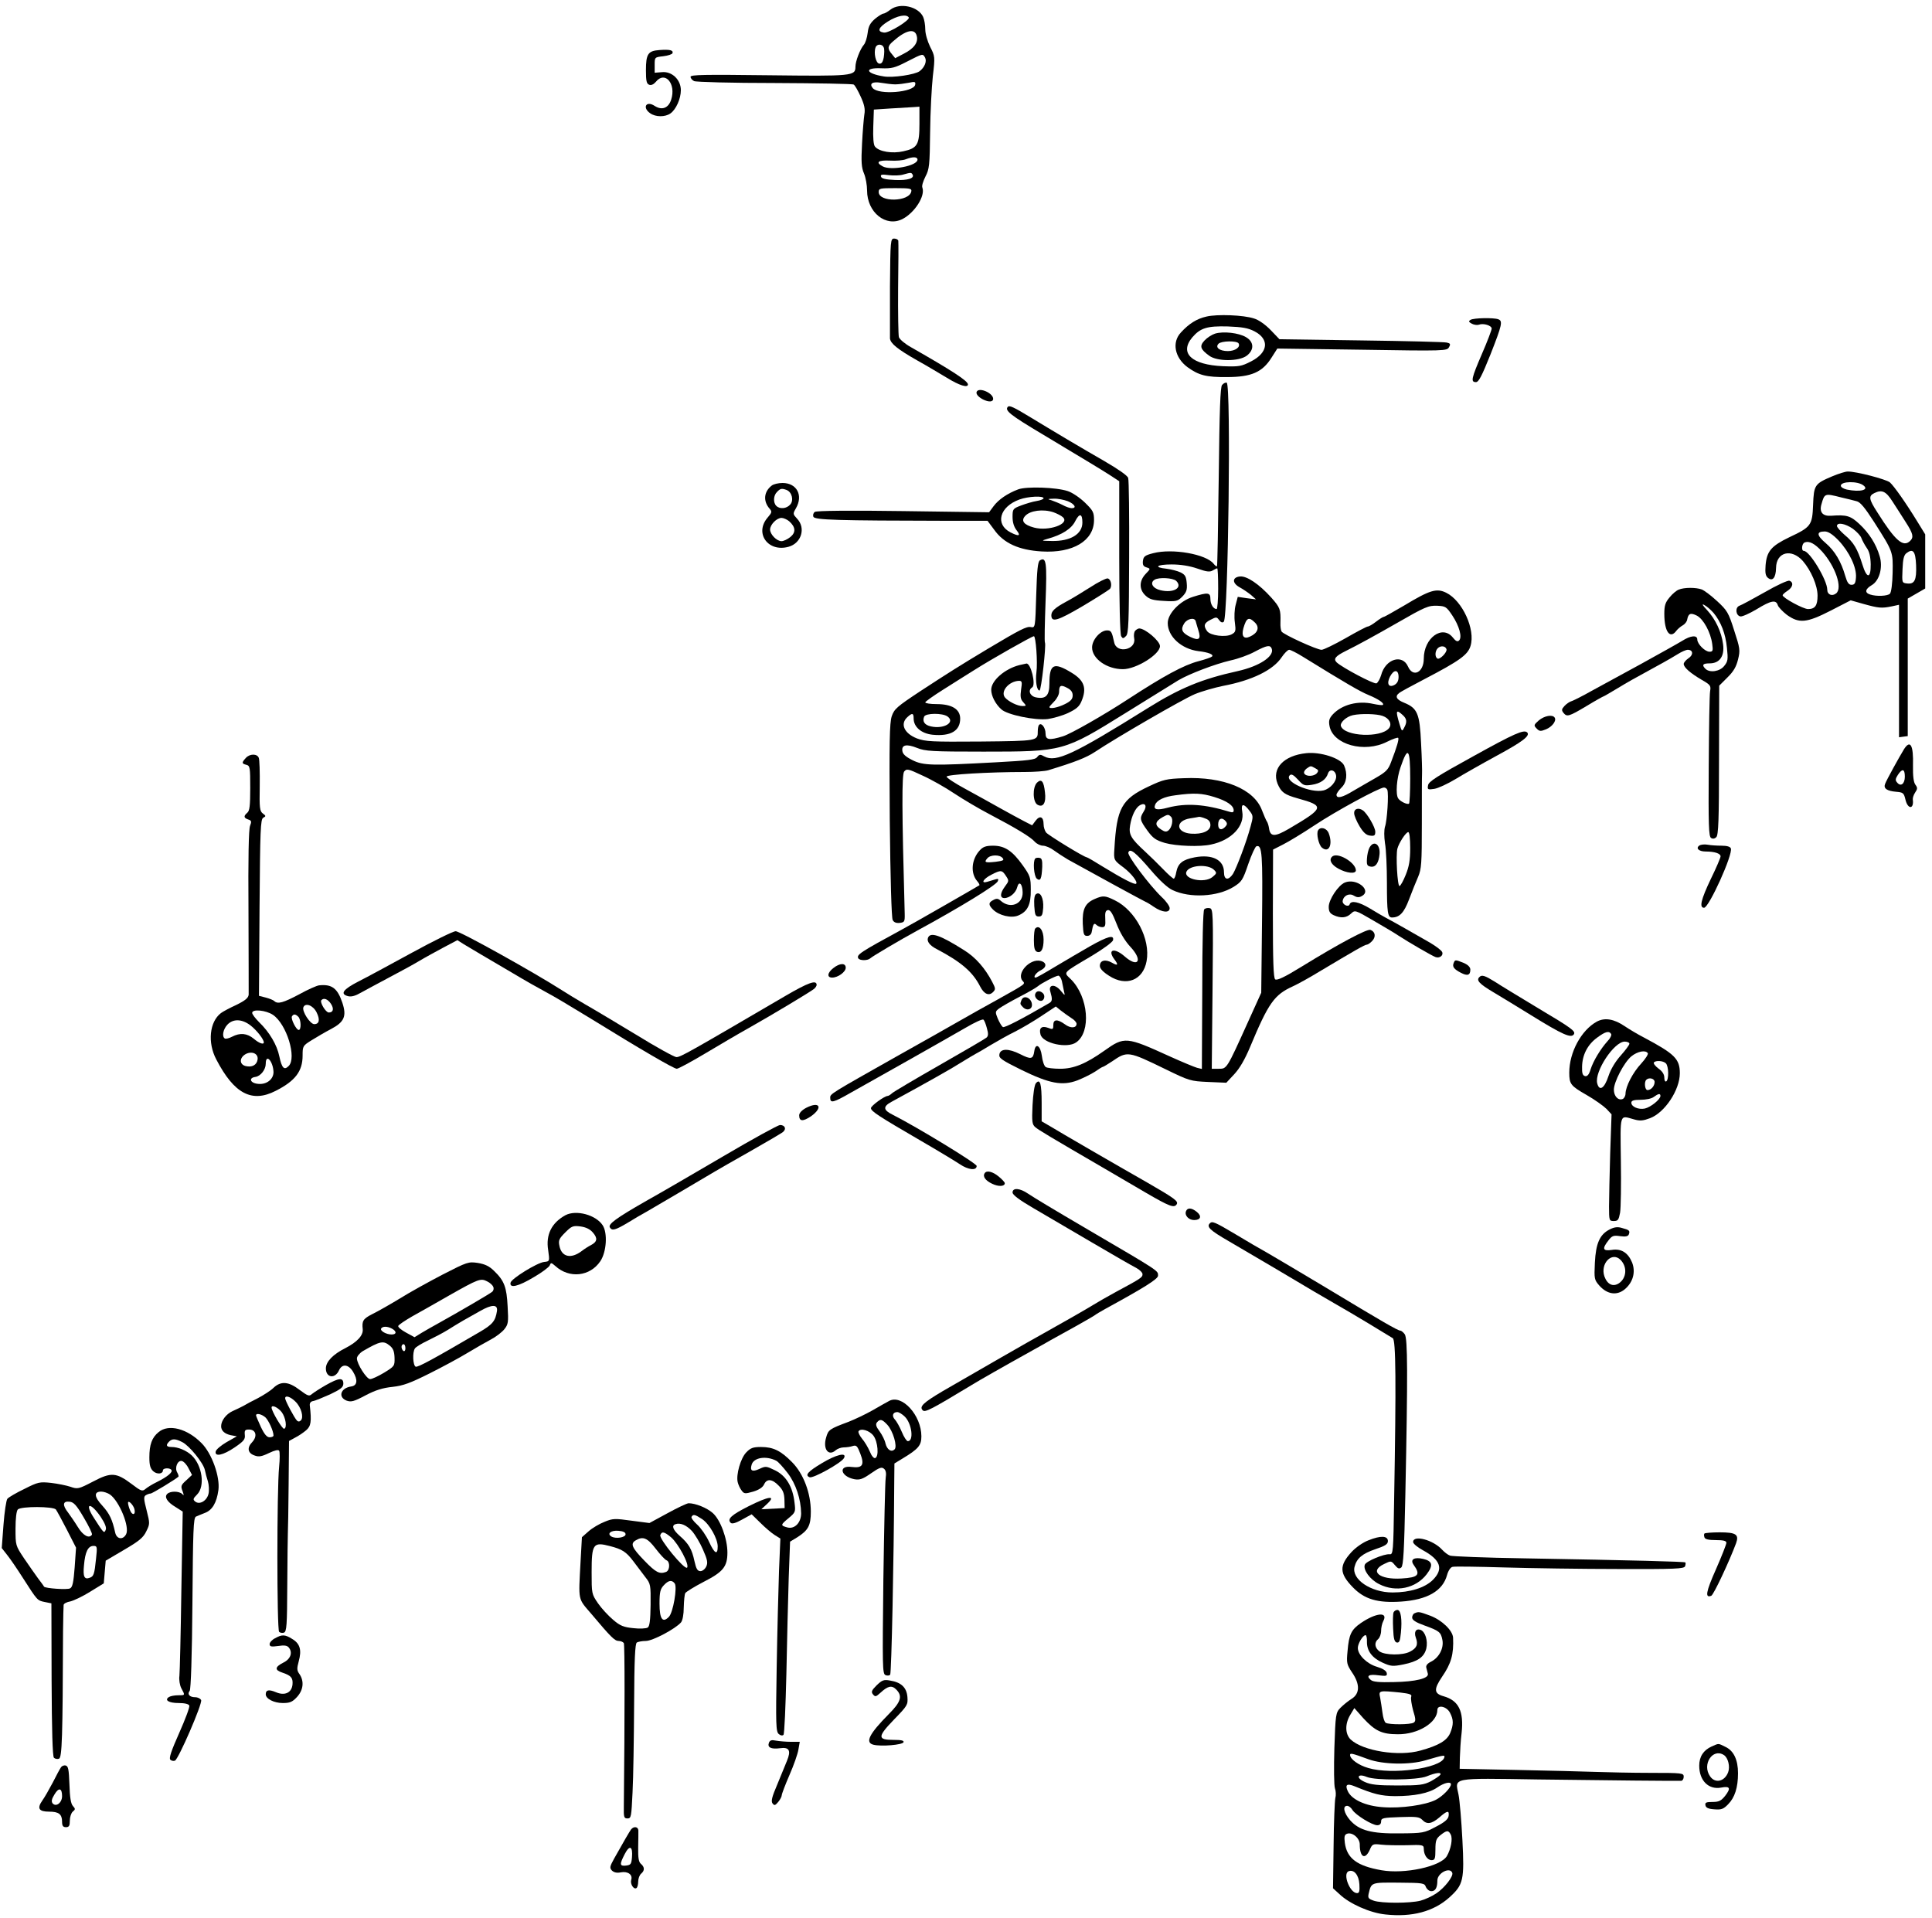 <?xml version="1.0" standalone="no"?>
<!DOCTYPE svg PUBLIC "-//W3C//DTD SVG 20010904//EN"
 "http://www.w3.org/TR/2001/REC-SVG-20010904/DTD/svg10.dtd">
<svg version="1.0" xmlns="http://www.w3.org/2000/svg"
 width="996pt" height="989pt" viewBox="0 0 996 989"
 preserveAspectRatio="xMidYMid meet">
<g transform="translate(0,989) scale(0.1,-0.1)"
fill="#000000" stroke="none">
<path d="M4590 9840 c-14 -11 -30 -20 -35 -20 -6 0 -26 -12 -44 -27 -25 -22
-34 -38 -38 -73 -3 -25 -12 -52 -19 -60 -20 -23 -44 -86 -44 -114 0 -48 -14
-49 -447 -44 -331 4 -403 3 -403 -8 0 -7 8 -17 18 -22 9 -5 196 -10 415 -10
219 -1 403 -4 408 -8 6 -3 22 -31 36 -62 19 -41 24 -65 19 -92 -3 -21 -9 -89
-12 -152 -5 -92 -3 -122 10 -152 9 -21 16 -61 16 -88 0 -113 97 -191 183 -147
63 33 118 119 102 162 -4 8 4 33 16 57 20 38 22 58 24 228 1 103 8 233 14 289
12 101 11 103 -14 152 -14 29 -25 67 -25 90 0 22 -5 51 -11 64 -25 54 -120 75
-169 37z m95 -40 c8 -13 -103 -82 -128 -78 -37 5 -29 26 20 57 48 30 96 40
108 21z m41 -95 c9 -34 -14 -65 -67 -92 l-44 -23 -17 21 c-24 28 -23 41 5 65
66 59 113 70 123 29z m-170 -60 c4 -8 3 -31 0 -51 -5 -26 -12 -34 -24 -32 -17
3 -29 56 -18 84 7 19 35 18 42 -1z m213 -52 c10 -19 -2 -50 -28 -70 -24 -18
-139 -35 -185 -27 -94 15 -103 46 -13 42 54 -2 70 2 132 34 84 43 82 42 94 21z
m-154 -138 c17 0 47 4 68 8 34 7 38 6 35 -10 -7 -39 -188 -54 -219 -17 -19 23
-1 35 44 27 23 -4 56 -8 72 -8z m125 -203 c0 -108 -10 -126 -83 -142 -57 -13
-125 -2 -146 24 -8 9 -11 46 -9 103 l3 88 90 6 c50 3 102 6 118 7 l27 2 0 -88z
m-10 -185 c0 -32 -136 -58 -179 -35 -39 21 -25 33 37 30 31 -2 68 1 82 7 36
14 60 13 60 -2z m-26 -76 c13 -20 -24 -32 -90 -29 -47 2 -69 7 -72 17 -4 11 4
13 40 8 25 -3 58 -2 74 3 39 11 42 11 48 1z m-6 -88 c-10 -54 -168 -57 -168
-3 0 19 6 20 86 20 76 0 85 -2 82 -17z"/>
<path d="M3400 9632 c-59 -4 -70 -20 -70 -104 0 -55 3 -70 17 -75 10 -4 23 2
34 15 47 59 106 -10 79 -92 -14 -44 -48 -56 -85 -32 -44 29 -65 -9 -23 -38 28
-20 77 -20 104 -1 29 20 54 76 54 120 0 54 -46 98 -97 93 l-38 -3 0 40 c0 40
0 40 44 45 25 3 46 10 48 16 5 15 -13 20 -67 16z"/>
<path d="M4588 8413 c0 -137 0 -257 0 -268 3 -26 38 -55 142 -114 47 -26 115
-67 152 -89 63 -39 108 -53 108 -34 0 18 -80 70 -292 191 -31 17 -60 41 -64
53 -3 11 -5 125 -4 252 2 127 2 237 1 244 0 6 -10 12 -21 12 -19 0 -20 -7 -22
-247z"/>
<path d="M6220 8258 c-50 -11 -91 -37 -132 -82 -48 -51 -32 -130 34 -179 58
-42 97 -52 203 -51 126 0 183 25 230 100 l30 47 437 -6 c428 -7 438 -6 448 13
9 16 7 20 -12 24 -13 3 -212 8 -442 11 l-420 6 -45 47 c-27 28 -62 53 -86 60
-54 18 -190 23 -245 10z m247 -76 c79 -41 71 -110 -17 -155 -51 -26 -62 -28
-145 -25 -162 7 -226 67 -159 148 42 49 76 60 184 57 75 -3 104 -8 137 -25z"/>
<path d="M6264 8170 c-16 -5 -41 -21 -54 -35 -27 -29 -23 -45 24 -79 40 -30
153 -30 193 0 40 30 38 72 -4 96 -37 22 -116 31 -159 18z m121 -50 c12 -19
-17 -40 -55 -40 -43 0 -67 19 -48 38 15 15 94 16 103 2z"/>
<path d="M7581 8241 c-11 -7 -10 -11 7 -20 11 -6 28 -8 36 -5 23 9 66 -4 66
-20 0 -7 -22 -66 -50 -130 -55 -128 -59 -146 -31 -146 14 0 30 31 75 143 60
153 64 172 40 181 -24 9 -127 7 -143 -3z"/>
<path d="M6300 7905 c-9 -11 -13 -125 -17 -472 -3 -252 -7 -460 -9 -462 -2 -3
-10 3 -17 12 -38 50 -213 81 -312 55 -43 -11 -50 -17 -53 -40 -2 -20 2 -28 18
-33 22 -7 22 -7 -4 -34 -34 -36 -34 -80 -1 -111 21 -20 39 -25 95 -28 63 -4
71 -2 95 22 21 22 26 34 23 69 -3 35 -8 44 -32 56 -17 8 -49 16 -73 19 -68 7
-50 22 27 22 45 0 91 -7 132 -21 48 -17 65 -19 80 -10 10 6 20 11 23 11 3 0 5
-47 5 -105 0 -58 -4 -105 -8 -105 -17 0 -32 25 -32 52 0 34 -13 35 -90 11 -67
-21 -130 -86 -130 -135 0 -70 71 -134 158 -145 53 -6 81 -18 70 -28 -4 -4 -35
-15 -70 -24 -76 -20 -179 -76 -363 -196 -127 -83 -294 -178 -335 -191 -72 -22
-90 -19 -90 15 0 29 -21 57 -33 44 -4 -3 -7 -18 -7 -32 0 -51 3 -51 -296 -54
-251 -2 -284 0 -327 16 -66 26 -88 75 -49 110 25 23 32 21 32 -7 0 -44 40 -78
98 -84 93 -9 142 20 142 83 0 49 -43 75 -122 75 -32 0 -58 4 -58 9 0 4 42 34
93 66 50 32 124 78 162 102 87 55 295 173 305 173 10 0 20 -136 13 -186 -6
-46 2 -94 16 -94 9 0 35 235 28 247 -3 5 -1 98 3 208 8 205 4 236 -29 216 -11
-7 -15 -48 -19 -178 -5 -168 -5 -170 -27 -166 -22 5 -55 -12 -221 -111 -155
-93 -205 -125 -349 -219 -121 -80 -135 -92 -148 -130 -11 -35 -13 -129 -10
-537 3 -296 9 -502 15 -513 6 -12 18 -17 36 -15 25 3 27 6 26 48 -15 535 -15
716 -3 732 13 16 20 15 94 -20 45 -20 119 -62 165 -93 47 -31 128 -79 180
-106 139 -73 213 -118 234 -142 11 -12 30 -21 43 -21 13 0 39 -11 56 -24 18
-13 50 -34 72 -47 95 -53 399 -219 402 -219 2 0 21 -11 41 -25 44 -30 82 -33
82 -7 0 10 -18 36 -41 57 -65 63 -179 215 -172 230 8 24 36 2 115 -90 45 -53
88 -93 113 -104 89 -42 231 -35 315 17 41 26 47 34 75 117 17 49 36 90 42 92
30 10 33 -39 29 -395 l-4 -360 -67 -148 c-112 -248 -110 -244 -152 -244 l-36
0 4 412 c4 396 3 413 -15 416 -10 2 -22 0 -28 -6 -6 -6 -10 -169 -10 -416 l-2
-407 -25 6 c-14 4 -77 30 -141 59 -224 102 -233 103 -337 29 -96 -68 -158 -93
-228 -93 -33 0 -67 4 -74 9 -8 5 -17 31 -20 58 -7 53 -33 69 -39 23 -6 -41
-17 -43 -72 -15 -61 31 -104 30 -108 -2 -3 -18 13 -29 112 -78 147 -72 212
-84 290 -55 30 12 71 32 91 45 20 14 38 25 41 25 3 0 24 13 47 28 79 54 82 54
277 -41 121 -59 128 -61 218 -65 l94 -4 41 44 c28 30 55 77 81 139 96 230 125
270 221 314 22 10 83 43 135 75 186 111 236 140 247 140 5 0 18 9 28 20 19 21
15 47 -10 56 -16 7 -164 -72 -354 -189 -89 -55 -128 -73 -137 -66 -9 7 -12 93
-12 340 l1 329 51 26 c28 14 101 58 161 98 111 74 336 196 360 196 7 0 15 -6
17 -12 8 -20 -1 -160 -12 -190 -5 -18 -5 -50 0 -85 6 -32 10 -124 10 -205 0
-153 4 -178 26 -178 39 0 62 24 88 93 15 40 36 92 47 117 17 40 19 69 19 275
0 127 0 241 1 255 1 14 -1 85 -5 159 -7 153 -19 180 -87 208 -40 16 -49 33
-26 50 6 6 64 37 127 70 186 97 227 127 241 173 26 85 -42 233 -125 274 -50
25 -85 14 -216 -65 -55 -32 -102 -59 -106 -59 -4 0 -22 -11 -40 -25 -18 -14
-37 -25 -43 -25 -5 0 -57 -27 -114 -60 -58 -33 -114 -60 -124 -60 -24 0 -195
78 -206 94 -4 6 -7 27 -6 46 2 69 -2 78 -47 129 -63 70 -127 113 -162 109 -40
-4 -41 -34 -1 -56 17 -9 43 -27 58 -39 l26 -23 -47 6 -47 7 -11 -42 c-6 -22
-8 -63 -4 -90 6 -44 4 -50 -16 -61 -31 -17 -110 -7 -127 16 -20 28 -16 42 18
59 29 15 32 15 44 -2 9 -12 17 -15 24 -8 23 23 38 1224 15 1232 -6 2 -17 -3
-24 -12z m-236 -1010 c35 -35 -14 -64 -81 -48 -40 9 -57 38 -31 54 22 14 95
10 112 -6z m1423 -178 c36 -54 52 -112 35 -129 -8 -8 -17 -4 -32 15 -54 68
-150 -2 -150 -109 0 -70 -55 -99 -81 -41 -29 67 -117 40 -139 -44 -6 -20 -17
-39 -24 -42 -14 -5 -176 81 -205 108 -18 18 -7 32 47 59 59 29 152 80 262 143
146 84 164 92 210 90 42 -2 47 -5 77 -50z m-1323 -29 c2 -7 8 -29 14 -48 15
-45 3 -55 -41 -34 -44 21 -52 39 -32 70 16 25 53 32 59 12z m306 -8 c25 -25
14 -54 -26 -72 -32 -15 -45 2 -34 43 16 55 28 61 60 29z m86 -134 c15 -39 -63
-91 -176 -116 -185 -41 -296 -87 -460 -189 -386 -241 -476 -283 -536 -251 -21
12 -26 11 -37 -3 -10 -14 -46 -18 -212 -27 -331 -18 -375 -17 -431 11 -34 17
-50 31 -52 47 -5 32 21 38 76 16 42 -17 77 -19 342 -19 412 0 414 1 734 200
127 79 249 154 271 168 56 33 187 83 268 102 38 8 94 28 125 45 64 34 80 36
88 16z m901 -3 c5 -15 -35 -56 -47 -48 -14 9 -12 39 2 53 15 15 40 12 45 -5z
m-740 -39 c222 -137 294 -179 338 -197 51 -21 83 -43 74 -51 -2 -3 -25 0 -49
5 -79 18 -161 -3 -209 -54 -19 -21 -22 -33 -17 -60 18 -96 180 -141 297 -81
28 14 54 23 57 20 5 -6 -5 -43 -37 -126 -14 -38 -26 -50 -78 -80 -34 -19 -86
-50 -116 -67 -57 -35 -87 -42 -87 -20 0 6 12 23 25 36 28 26 33 72 14 115 -17
37 -122 71 -195 63 -116 -12 -179 -79 -148 -157 19 -45 36 -57 104 -76 141
-39 138 -49 -44 -156 -75 -44 -98 -43 -104 3 -2 13 -7 29 -11 34 -4 6 -15 31
-25 57 -40 110 -198 175 -403 166 -89 -3 -106 -7 -180 -42 -141 -66 -166 -112
-178 -322 -4 -58 -3 -59 48 -97 39 -30 74 -74 64 -83 -7 -7 -72 27 -170 87
-43 27 -81 49 -84 49 -13 0 -199 114 -210 128 -7 9 -13 28 -13 43 0 38 -19 47
-41 18 l-18 -24 -43 22 c-24 12 -79 43 -123 67 -44 25 -124 69 -177 98 -54 29
-98 58 -98 64 0 11 217 24 404 24 49 0 103 4 120 9 138 42 196 65 240 94 111
74 453 272 515 298 36 15 103 34 147 43 148 28 257 81 301 147 14 21 32 39 39
39 7 0 39 -16 71 -36z m493 -104 c0 -20 -7 -33 -21 -41 -30 -16 -42 6 -23 43
20 38 44 37 44 -2z m22 -197 c21 -19 23 -36 6 -66 -10 -20 -12 -18 -24 23 -20
67 -17 75 18 43z m-2347 -7 c41 -30 -19 -66 -86 -51 -32 7 -45 25 -35 50 7 19
95 20 121 1z m2243 3 c35 -12 50 -43 32 -64 -42 -50 -227 -42 -247 11 -7 18
28 50 62 57 42 9 123 7 153 -4z m142 -323 c0 -67 -3 -126 -6 -129 -8 -7 -46
11 -56 27 -14 21 -8 103 12 160 38 112 50 99 50 -58z m-489 53 c16 -8 18 -13
8 -25 -14 -17 -55 -19 -65 -2 -4 6 1 17 11 25 23 16 21 16 46 2z m107 -38 c4
-28 -29 -67 -65 -76 -67 -16 -206 46 -174 78 8 8 19 3 42 -22 28 -31 33 -33
72 -27 45 7 73 27 83 58 8 26 38 19 42 -11z m-628 -110 c65 -20 100 -44 100
-69 0 -10 -6 -12 -22 -7 -126 39 -223 46 -318 21 -56 -15 -75 -10 -65 15 9 24
47 42 105 49 95 13 136 11 200 -9z m-364 -75 c-22 -35 -20 -44 19 -98 29 -40
44 -50 91 -64 57 -16 180 -21 237 -8 106 22 175 96 161 170 -8 43 8 44 39 2
18 -23 18 -29 4 -79 -20 -77 -73 -216 -91 -245 -24 -35 -46 -31 -46 9 0 64
-60 94 -151 77 -63 -12 -86 -31 -95 -76 -3 -19 -9 -34 -13 -34 -4 0 -28 21
-54 48 -25 26 -67 67 -94 92 -73 67 -85 88 -77 135 8 49 28 91 51 104 27 15
38 -4 19 -33z m141 -27 c13 -13 5 -55 -13 -70 -11 -9 -20 -8 -39 5 -34 22 -31
41 10 64 25 14 29 14 42 1z m177 -9 c18 -6 26 -17 26 -34 0 -30 -41 -48 -100
-44 -79 6 -82 67 -4 79 21 3 42 7 46 8 4 0 18 -3 32 -9z m105 -14 c9 -11 8
-18 -4 -30 -19 -19 -35 -13 -35 13 0 32 20 40 39 17z m951 -138 c0 -63 -6 -96
-23 -138 -12 -30 -26 -56 -32 -58 -11 -2 -20 159 -11 193 8 30 44 85 56 85 6
0 10 -33 10 -82z m-1011 -113 c15 -15 14 -18 -9 -37 -41 -33 -148 -11 -134 27
14 35 112 42 143 10z"/>
<path d="M5346 5855 c-24 -24 -22 -101 3 -114 29 -16 45 10 38 65 -6 56 -18
71 -41 49z"/>
<path d="M5036 7872 c-7 -11 5 -27 31 -41 30 -15 53 -14 53 3 0 29 -70 60 -84
38z"/>
<path d="M5196 7793 c-18 -19 11 -42 177 -141 256 -154 285 -171 345 -209 l52
-34 0 -392 c0 -230 4 -398 10 -407 8 -13 11 -13 25 1 13 13 15 67 16 405 1
214 -1 399 -5 410 -3 12 -54 47 -123 87 -120 69 -233 136 -378 224 -90 55
-111 64 -119 56z"/>
<path d="M9445 7434 c-90 -38 -94 -45 -98 -146 -4 -106 -10 -115 -123 -168
-93 -45 -116 -72 -122 -145 -3 -39 0 -54 12 -64 24 -20 41 0 42 51 1 82 79
102 138 36 43 -50 76 -127 76 -179 0 -51 -13 -69 -49 -69 -25 0 -131 58 -131
71 0 4 11 14 25 23 28 18 33 44 10 52 -8 3 -65 -23 -127 -59 -62 -35 -121 -67
-131 -70 -23 -9 -19 -50 5 -55 9 -2 47 15 84 37 75 46 100 50 109 21 3 -10 25
-33 47 -50 63 -45 101 -42 226 22 l103 53 67 -19 c76 -21 92 -23 145 -12 l37
8 0 -342 0 -341 22 3 23 3 0 354 0 355 45 26 45 26 0 140 0 139 -40 65 c-60
98 -120 183 -142 203 -19 16 -175 57 -218 56 -11 0 -47 -11 -80 -25z m162 -47
c30 -23 -17 -35 -86 -21 -17 4 -31 12 -31 20 0 23 88 25 117 1z m149 -82 c18
-27 48 -75 68 -106 38 -59 43 -78 24 -97 -36 -36 -77 -1 -170 147 -44 68 -46
84 -15 99 39 19 60 9 93 -43z m-266 21 c30 -7 67 -16 81 -20 19 -4 42 -32 91
-108 98 -154 97 -152 95 -261 -1 -56 -7 -101 -14 -108 -12 -12 -69 -15 -102
-4 -29 9 -26 28 8 48 40 23 59 92 41 150 -18 62 -55 120 -105 166 -45 42 -66
48 -145 42 -43 -3 -62 18 -50 59 16 57 17 57 100 36z m62 -162 c20 -15 40 -36
44 -48 4 -11 16 -34 27 -50 14 -19 20 -45 21 -85 1 -75 -20 -76 -43 -1 -25 80
-45 114 -91 152 -22 19 -40 40 -40 46 0 21 43 13 82 -14z m-74 -60 c56 -59 94
-140 90 -191 -2 -30 -7 -38 -23 -38 -14 0 -22 11 -32 45 -21 74 -54 130 -101
170 -47 40 -49 60 -5 60 18 0 40 -14 71 -46z m-85 -57 c69 -77 107 -188 73
-216 -21 -17 -46 -7 -46 19 0 49 -91 200 -121 200 -14 0 -10 38 4 43 24 10 52
-5 90 -46z m485 -71 c3 -77 -8 -99 -47 -94 -26 3 -26 4 -23 73 2 52 7 73 20
83 34 26 47 11 50 -62z"/>
<path d="M3979 7387 c-41 -31 -46 -80 -12 -119 14 -16 13 -20 -11 -48 -67 -80
4 -178 109 -149 66 18 90 96 45 144 -23 25 -23 26 -7 54 39 67 5 131 -69 131
-21 0 -46 -6 -55 -13z m76 -23 c28 -11 38 -54 19 -75 -19 -22 -54 -25 -72 -7
-17 17 -15 54 4 72 17 18 24 19 49 10z m13 -161 c34 -30 36 -58 6 -82 -15 -12
-35 -21 -45 -21 -25 0 -59 35 -59 60 0 25 34 60 59 60 10 0 28 -8 39 -17z"/>
<path d="M5249 7367 c-56 -21 -102 -53 -127 -87 l-23 -31 -442 6 c-271 4 -447
2 -456 -4 -8 -5 -11 -16 -8 -25 7 -17 121 -20 690 -21 l208 0 35 -47 c49 -69
127 -104 244 -111 161 -10 270 55 270 162 0 40 -5 49 -47 90 -27 26 -66 52
-88 59 -60 20 -213 25 -256 9z m131 -46 c0 -4 -16 -11 -36 -14 -20 -3 -56 -14
-80 -23 -42 -16 -44 -18 -44 -59 0 -28 7 -51 21 -69 23 -29 12 -33 -31 -11
-82 42 -57 133 46 170 44 16 124 20 124 6z m125 -15 c36 -15 47 -36 20 -36 -9
0 -30 7 -48 17 -17 9 -43 19 -57 24 -22 6 -20 7 13 8 21 1 53 -6 72 -13z m-74
-57 c19 -7 41 -18 49 -26 36 -34 -74 -73 -149 -53 -53 14 -69 35 -46 60 25 28
92 37 146 19z m149 -53 c0 -60 -62 -97 -158 -95 -55 1 -56 1 -22 11 74 20 124
52 143 91 22 43 37 40 37 -7z"/>
<path d="M5620 6862 c-41 -26 -95 -59 -120 -72 -61 -33 -80 -50 -80 -72 0 -39
32 -29 163 48 72 43 135 83 140 89 11 16 4 50 -13 53 -8 1 -49 -19 -90 -46z"/>
<path d="M8654 6850 c-11 -4 -33 -22 -47 -40 -22 -26 -27 -42 -27 -85 0 -91
29 -132 62 -87 7 9 22 22 33 28 11 6 22 20 23 30 6 32 18 36 50 20 34 -18 71
-86 79 -146 5 -35 3 -40 -14 -40 -23 0 -63 40 -63 63 0 24 -34 21 -78 -7 -21
-13 -116 -66 -212 -119 -96 -52 -211 -115 -255 -139 -44 -25 -90 -48 -101 -52
-12 -3 -29 -15 -39 -26 -15 -16 -15 -22 -5 -35 18 -22 27 -20 119 35 46 28 86
50 88 50 2 0 36 20 76 44 39 24 101 59 137 78 79 43 124 68 170 96 19 12 42
22 51 22 28 0 30 -27 3 -44 -13 -9 -24 -22 -24 -29 0 -18 35 -48 93 -82 45
-26 48 -30 43 -59 -3 -17 -6 -192 -7 -389 -2 -301 0 -360 12 -367 9 -6 19 -4
27 4 11 11 14 89 14 397 l1 384 42 42 c32 31 46 56 55 93 12 48 10 58 -20 150
-29 92 -36 103 -88 151 -30 28 -66 55 -79 60 -30 11 -91 11 -119 -1z m180
-120 c38 -46 62 -107 69 -181 6 -58 5 -69 -14 -92 -22 -29 -75 -37 -97 -15
-20 20 -14 28 22 28 51 0 77 37 69 98 -8 64 -39 129 -82 176 -25 26 -29 35
-15 27 12 -6 33 -24 48 -41z"/>
<path d="M5853 6639 c-7 -7 -9 -24 -6 -40 12 -59 -90 -81 -103 -21 -12 56 -16
62 -37 62 -34 0 -77 -48 -77 -88 0 -58 76 -112 159 -112 68 0 191 76 191 119
0 26 -76 91 -107 91 -5 0 -14 -5 -20 -11z"/>
<path d="M5255 6461 c-75 -19 -145 -80 -145 -127 0 -31 21 -73 52 -101 30 -28
173 -58 240 -50 27 4 74 17 104 31 42 20 58 33 69 60 29 68 15 108 -51 148
-92 56 -114 45 -114 -56 0 -63 -19 -82 -71 -71 -30 7 -41 37 -18 51 21 13 -7
127 -30 123 -3 -1 -19 -4 -36 -8z m9 -126 c-5 -36 -3 -50 11 -65 17 -19 17
-20 -4 -20 -26 0 -72 23 -90 44 -25 31 20 84 72 86 16 0 17 -6 11 -45z m266
-30 c0 -19 -10 -30 -40 -45 -36 -18 -80 -27 -80 -15 0 2 11 15 25 29 14 14 25
36 25 49 0 34 9 38 41 21 20 -10 29 -22 29 -39z"/>
<path d="M7933 6176 c-26 -23 -27 -26 -11 -42 14 -15 21 -15 48 -4 32 13 55
44 45 60 -11 18 -53 10 -82 -14z"/>
<path d="M7595 5991 c-189 -104 -231 -131 -233 -150 -4 -22 -1 -23 32 -18 20
3 69 26 109 50 39 24 136 79 215 122 131 71 172 102 155 119 -17 16 -65 -5
-278 -123z"/>
<path d="M9816 6028 c-24 -39 -92 -162 -98 -180 -9 -23 10 -36 57 -40 36 -3
40 -6 48 -40 12 -52 45 -51 38 0 -1 8 4 24 12 36 13 19 13 25 1 41 -9 13 -13
44 -12 99 3 105 -14 134 -46 84z m4 -142 c0 -37 -21 -54 -40 -30 -10 11 -9 19
4 39 23 35 36 31 36 -9z"/>
<path d="M1267 5982 c-22 -24 -21 -29 3 -35 19 -5 20 -14 20 -120 0 -90 -3
-117 -15 -127 -20 -17 -19 -27 5 -35 16 -5 18 -10 9 -33 -7 -18 -10 -167 -8
-437 1 -225 1 -420 1 -433 -2 -17 -17 -30 -64 -53 -35 -16 -70 -35 -79 -42
-59 -45 -70 -152 -24 -239 92 -177 183 -225 306 -162 101 51 139 101 139 182
0 49 1 51 48 80 26 16 70 42 99 57 68 36 81 66 58 135 -25 75 -54 97 -120 90
-11 -1 -57 -21 -102 -46 -83 -44 -111 -52 -129 -35 -5 5 -25 13 -44 18 l-35 9
3 455 c3 402 5 455 19 463 15 8 14 10 -2 22 -16 12 -18 28 -16 142 1 70 -1
136 -5 145 -8 22 -47 22 -67 -1z m439 -1267 c17 -26 12 -45 -11 -45 -16 0 -48
54 -38 64 13 13 33 5 49 -19z m-74 -44 c19 -38 14 -61 -12 -61 -21 0 -64 66
-56 87 10 25 50 10 68 -26z m-225 -13 c71 -48 124 -222 81 -264 -23 -23 -35
-11 -48 50 -12 59 -51 125 -105 177 -19 19 -35 40 -35 47 0 21 71 14 107 -10z
m131 -10 c14 -14 16 -68 2 -68 -13 0 -42 58 -35 70 8 13 18 13 33 -2z m-246
-45 c32 -25 68 -71 68 -87 0 -13 -24 -5 -52 19 -34 28 -70 32 -112 10 -15 -8
-32 -12 -37 -9 -16 10 -9 47 13 71 30 32 76 30 120 -4z m36 -175 c-4 -29 -29
-42 -62 -34 -34 9 -32 45 3 63 32 15 63 0 59 -29z m82 -65 c0 -37 -35 -65 -78
-61 -42 3 -53 31 -15 36 27 4 53 38 53 68 0 55 38 13 40 -43z"/>
<path d="M6981 5698 c0 -13 13 -43 28 -68 20 -33 35 -46 54 -48 23 -3 27 1 27
20 0 23 -42 95 -64 110 -23 16 -46 8 -45 -14z"/>
<path d="M6795 5609 c-10 -16 3 -75 20 -89 36 -30 57 16 35 74 -10 27 -43 36
-55 15z"/>
<path d="M7060 5520 c-6 -11 -12 -37 -13 -57 -2 -32 1 -38 20 -41 25 -4 41 20
45 65 4 51 -30 73 -52 33z"/>
<path d="M8761 5531 c-21 -14 -3 -31 32 -31 46 0 77 -10 77 -25 0 -7 -22 -59
-50 -116 -51 -107 -61 -149 -35 -149 25 0 150 276 138 306 -3 9 -20 14 -48 14
-23 0 -55 2 -71 5 -16 3 -35 1 -43 -4z"/>
<path d="M5051 5506 c-43 -46 -49 -118 -13 -159 8 -9 13 -19 11 -21 -7 -5
-339 -196 -399 -228 -215 -117 -236 -130 -225 -149 8 -12 48 -12 61 0 10 10
154 95 244 144 217 118 407 234 414 254 5 12 2 14 -14 9 -11 -3 -29 -9 -40
-12 -36 -11 -21 15 20 36 50 26 56 25 76 -6 16 -24 16 -26 -5 -54 -26 -35 -27
-60 -3 -60 27 0 59 27 66 56 9 35 27 18 28 -26 2 -62 -65 -88 -114 -43 -13 11
-21 12 -37 3 -26 -13 -26 -25 -2 -49 31 -31 94 -46 130 -31 48 20 66 55 65
133 0 62 -3 72 -41 125 -53 75 -93 102 -153 102 -36 0 -52 -5 -69 -24z m118
-40 c9 -11 2 -14 -36 -19 -55 -6 -61 -3 -43 18 16 19 64 20 79 1z"/>
<path d="M6867 5473 c-17 -16 -4 -41 32 -61 43 -24 91 -29 91 -9 -1 41 -97 97
-123 70z"/>
<path d="M5337 5464 c-13 -14 -7 -91 8 -104 19 -15 25 -1 28 61 1 32 -2 44
-13 46 -9 2 -19 1 -23 -3z"/>
<path d="M6933 5340 c-34 -14 -83 -88 -83 -125 0 -24 6 -34 25 -43 37 -17 66
-15 90 8 20 19 21 19 115 -36 52 -30 111 -65 130 -78 52 -34 173 -104 190
-110 21 -8 42 8 35 25 -3 9 -31 30 -63 49 -80 46 -192 110 -225 127 -15 8 -53
30 -84 49 -58 35 -98 43 -105 22 -6 -18 -40 -1 -36 18 5 28 35 41 58 26 15 -9
26 -10 40 -2 55 29 -27 95 -87 70z"/>
<path d="M5342 5281 c-9 -5 -12 -25 -10 -62 3 -46 6 -54 23 -54 17 0 20 8 23
45 3 50 -15 85 -36 71z"/>
<path d="M5643 5255 c-49 -21 -64 -53 -61 -127 3 -55 5 -63 23 -63 12 0 21 8
23 20 7 41 12 49 24 37 7 -7 20 -12 30 -12 15 0 18 7 16 42 -2 33 1 43 13 46
13 2 24 -16 45 -70 18 -47 44 -90 72 -120 66 -71 39 -110 -31 -48 -53 46 -90
35 -52 -16 22 -29 18 -35 -13 -17 -34 19 -62 12 -62 -17 0 -13 16 -31 48 -51
88 -57 175 -23 193 76 21 113 -57 262 -165 314 -49 24 -60 25 -103 6z"/>
<path d="M5337 5103 c-4 -3 -7 -30 -7 -60 0 -40 4 -55 16 -60 22 -8 34 14 34
63 0 48 -23 78 -43 57z"/>
<path d="M2125 4979 c-110 -60 -235 -128 -277 -149 -80 -41 -97 -65 -53 -76
17 -4 38 2 67 19 24 13 88 48 143 77 55 29 125 67 155 85 30 18 87 49 126 70
l72 38 33 -21 c19 -11 59 -35 89 -53 30 -18 104 -61 165 -97 60 -36 136 -79
170 -97 33 -17 132 -76 220 -130 274 -169 439 -265 454 -265 8 0 73 35 145 78
72 43 174 103 226 132 119 67 319 187 337 202 7 6 13 15 13 20 0 28 -42 13
-162 -57 -496 -290 -539 -315 -561 -315 -10 0 -105 52 -210 117 -106 64 -223
134 -262 156 -38 22 -92 55 -120 73 -139 89 -524 304 -546 303 -13 0 -114 -50
-224 -110z"/>
<path d="M4784 5055 c-7 -18 9 -40 45 -58 127 -67 186 -118 224 -193 20 -39
45 -50 66 -29 14 14 14 19 -4 53 -37 71 -86 127 -146 164 -122 77 -173 95
-185 63z"/>
<path d="M5620 5012 c-47 -27 -127 -74 -179 -105 -51 -31 -97 -57 -102 -57
-16 0 3 27 27 38 31 15 31 40 -1 48 -55 14 -126 -63 -94 -102 15 -18 24 -12
-126 -96 -60 -33 -153 -85 -205 -115 -52 -30 -192 -109 -310 -175 -354 -200
-350 -197 -350 -218 0 -29 16 -25 105 26 44 25 177 100 295 166 118 67 253
143 299 170 46 27 87 46 91 41 5 -4 13 -25 18 -45 8 -28 7 -40 -3 -48 -7 -6
-115 -69 -241 -141 -126 -72 -236 -137 -245 -145 -8 -8 -19 -14 -22 -14 -17 0
-87 -51 -87 -63 0 -16 40 -42 255 -167 88 -51 179 -106 203 -122 44 -30 87
-34 87 -9 0 13 -305 199 -433 264 -49 24 -51 42 -7 66 187 102 306 169 358
202 34 21 69 42 77 46 8 4 43 24 77 45 34 20 90 52 125 69 34 17 95 53 137 81
l74 49 26 -21 c14 -11 38 -28 53 -38 16 -9 28 -23 28 -30 0 -23 -31 -25 -60
-3 -39 28 -60 27 -60 -4 0 -22 -2 -24 -27 -14 -33 12 -48 -1 -39 -34 11 -46
138 -74 184 -41 78 54 63 234 -26 324 -40 40 -50 29 108 123 58 35 106 70 108
80 6 29 -27 20 -118 -31z m-146 -179 c3 -16 8 -39 11 -53 6 -25 6 -25 -18 4
-30 35 -64 30 -52 -7 11 -38 10 -49 -5 -58 -144 -84 -232 -129 -240 -124 -6 4
-17 23 -26 43 -14 35 -14 37 7 53 12 9 59 36 103 59 45 23 88 48 96 55 20 17
92 54 106 55 6 0 14 -12 18 -27z"/>
<path d="M5337 4766 c-6 -15 11 -36 29 -36 17 0 24 26 11 39 -15 15 -34 14
-40 -3z"/>
<path d="M5266 4734 c-8 -21 -8 -20 9 -38 19 -18 45 -11 45 13 0 35 -42 55
-54 25z"/>
<path d="M7494 4925 c-8 -19 2 -32 37 -50 34 -18 49 -13 49 16 0 13 -12 25
-35 35 -43 17 -44 17 -51 -1z"/>
<path d="M4296 4899 c-31 -24 -34 -49 -6 -49 30 0 70 29 70 51 0 25 -30 25
-64 -2z"/>
<path d="M7627 4853 c-18 -17 -1 -35 71 -78 42 -25 129 -78 192 -117 168 -104
210 -122 224 -100 9 16 -11 31 -184 134 -96 58 -197 119 -224 137 -50 31 -67
37 -79 24z"/>
<path d="M8232 4623 c-80 -44 -142 -158 -142 -263 0 -59 7 -68 89 -115 42 -24
88 -57 103 -72 l26 -28 -7 -200 c-3 -110 -6 -234 -6 -275 0 -73 1 -75 25 -75
21 0 25 6 32 43 4 24 6 144 4 268 -3 250 -8 234 68 213 31 -9 47 -7 82 6 77
29 154 146 154 232 0 74 -27 100 -185 184 -33 17 -78 44 -100 59 -55 37 -102
45 -143 23z m74 -64 c3 -6 -5 -23 -19 -37 -35 -39 -73 -101 -87 -145 -8 -27
-17 -37 -28 -35 -13 3 -17 14 -16 48 1 61 28 114 77 150 43 32 62 37 73 19z
m94 -50 c0 -6 -20 -33 -44 -60 -28 -31 -52 -71 -64 -107 -21 -64 -47 -80 -58
-37 -15 60 87 215 142 215 13 0 24 -5 24 -11z m95 -49 c3 -5 -12 -29 -34 -53
-44 -47 -80 -118 -81 -155 0 -12 -7 -25 -15 -28 -23 -9 -45 15 -45 48 0 40 52
140 90 172 32 26 74 34 85 16z m93 -52 c15 -15 16 -84 2 -93 -6 -3 -10 5 -10
19 0 17 -10 33 -30 47 -16 12 -27 26 -24 31 8 12 48 10 62 -4z m-58 -96 c0
-21 -18 -42 -37 -42 -13 0 -18 41 -6 53 14 14 43 7 43 -11z m30 -72 c0 -18
-50 -58 -80 -65 -33 -7 -70 9 -70 30 0 11 13 15 48 15 27 0 57 6 68 15 23 17
34 19 34 5z"/>
<path d="M5340 4305 c-7 -9 -14 -54 -17 -113 -4 -86 -2 -99 14 -113 16 -14 76
-50 358 -214 50 -29 145 -85 212 -124 122 -71 146 -80 159 -60 10 16 -9 30
-151 112 -167 95 -448 258 -502 291 l-43 25 0 93 c0 102 -8 129 -30 103z"/>
<path d="M4157 4179 c-23 -12 -37 -27 -37 -39 0 -32 19 -33 61 -5 63 45 45 79
-24 44z"/>
<path d="M3729 3929 c-150 -88 -332 -194 -404 -234 -148 -85 -191 -116 -181
-133 11 -19 28 -14 92 24 32 20 77 46 99 58 38 22 285 167 350 206 17 10 98
57 180 103 83 47 159 92 169 99 22 16 14 38 -13 38 -9 0 -141 -72 -292 -161z"/>
<path d="M5076 3841 c-11 -17 5 -38 39 -54 33 -16 65 -14 65 3 0 5 -14 20 -31
34 -31 26 -63 34 -73 17z"/>
<path d="M5220 3742 c0 -12 34 -38 108 -81 59 -35 195 -114 302 -177 107 -63
210 -122 228 -131 17 -9 32 -24 32 -32 0 -17 -8 -22 -138 -92 -42 -23 -93 -52
-112 -64 -37 -23 -170 -99 -260 -149 -57 -31 -356 -203 -520 -298 -101 -60
-122 -80 -103 -99 12 -12 43 4 253 131 39 24 151 88 320 182 25 14 63 35 85
48 22 12 81 45 130 72 50 28 95 54 100 58 6 5 30 19 55 33 196 107 270 153
270 170 0 27 12 19 -360 237 -191 112 -272 161 -310 186 -42 29 -80 32 -80 6z"/>
<path d="M6114 3645 c-8 -21 14 -45 42 -45 34 0 41 20 14 42 -27 22 -49 23
-56 3z"/>
<path d="M2915 3625 c-71 -39 -102 -100 -89 -180 8 -58 8 -58 -21 -61 -36 -4
-169 -86 -173 -107 -6 -30 39 -20 119 28 42 24 79 52 83 61 6 16 8 15 29 -3
72 -66 179 -54 232 25 32 48 38 145 12 185 -35 54 -137 81 -192 52z m142 -90
c25 -29 22 -47 -10 -64 -12 -6 -33 -19 -47 -30 -56 -43 -105 -32 -116 26 -6
28 -2 37 30 69 33 33 40 36 79 31 28 -4 49 -14 64 -32z"/>
<path d="M6237 3583 c-18 -18 1 -36 96 -91 56 -33 162 -95 235 -138 208 -124
243 -144 312 -184 36 -20 115 -67 175 -103 61 -37 117 -71 125 -76 16 -9 18
-221 7 -841 -4 -262 -5 -275 -23 -273 -28 3 -122 -36 -128 -54 -10 -26 27 -77
74 -100 86 -44 189 -22 245 51 35 46 30 68 -18 79 -47 11 -69 -3 -49 -31 37
-51 24 -65 -63 -70 -114 -7 -168 38 -89 75 35 17 36 17 55 -6 15 -18 22 -21
33 -12 11 9 15 86 21 374 13 628 12 806 -3 828 -7 10 -18 19 -23 19 -13 0 -94
47 -384 222 -132 79 -267 159 -300 178 -33 18 -108 62 -166 97 -106 63 -120
69 -132 56z"/>
<path d="M8299 3552 c-52 -26 -72 -72 -77 -172 -4 -84 -3 -88 24 -119 41 -45
90 -51 130 -18 43 36 57 89 38 138 -21 51 -56 73 -105 65 -46 -7 -51 6 -17 49
18 24 26 27 60 22 29 -4 41 -1 45 9 7 19 3 23 -35 33 -22 7 -39 5 -63 -7z m55
-157 c36 -36 32 -94 -8 -121 -31 -20 -60 -6 -75 36 -22 66 39 129 83 85z"/>
<path d="M2284 3320 c-71 -37 -171 -92 -222 -124 -51 -31 -116 -68 -143 -81
-47 -24 -54 -35 -49 -78 3 -32 -29 -66 -89 -97 -64 -32 -101 -70 -101 -105 0
-49 48 -55 68 -9 16 34 48 31 72 -8 26 -43 22 -72 -10 -76 -54 -8 -69 -55 -23
-73 23 -8 37 -5 97 27 51 27 90 39 140 44 55 6 92 20 190 69 66 33 155 81 196
106 41 25 96 56 122 70 25 13 56 37 68 52 20 25 22 36 17 118 -5 99 -17 132
-70 183 -24 24 -47 35 -84 41 -48 7 -54 5 -179 -59z m259 -65 c4 -8 1 -20 -6
-25 -11 -10 -174 -105 -282 -165 -22 -12 -57 -32 -79 -45 l-39 -24 -44 24
c-24 13 -42 28 -40 34 2 6 35 28 73 50 38 21 123 69 189 107 152 86 163 90
196 73 15 -7 29 -20 32 -29z m19 -124 c-8 -51 -22 -69 -89 -108 -236 -138
-318 -183 -330 -179 -14 6 -18 73 -4 94 4 7 35 26 67 41 33 16 79 40 103 55
23 15 59 36 79 48 20 11 60 34 87 49 61 35 92 35 87 0z m-541 -91 c25 -14 24
-30 -2 -30 -28 0 -61 19 -54 31 8 12 32 12 56 -1z m-11 -88 c17 -14 23 -30 24
-62 1 -42 0 -44 -54 -77 -30 -18 -62 -33 -72 -33 -18 0 -68 78 -68 107 0 10
14 27 30 37 90 52 106 56 140 28z m80 -13 c0 -11 -4 -17 -10 -14 -5 3 -10 13
-10 21 0 8 5 14 10 14 6 0 10 -9 10 -21z"/>
<path d="M1680 2749 c-30 -17 -62 -38 -72 -46 -14 -13 -21 -10 -63 21 -57 44
-97 47 -135 11 -14 -14 -50 -37 -80 -53 -30 -15 -64 -33 -75 -40 -11 -6 -36
-18 -56 -27 -33 -15 -59 -49 -59 -78 0 -23 18 -39 49 -46 l32 -6 -53 -30 c-29
-17 -54 -38 -56 -48 -6 -29 38 -20 98 21 47 32 55 42 52 65 -2 23 1 27 22 27
36 0 44 -35 16 -65 -28 -29 -23 -57 13 -69 21 -8 37 -5 74 13 29 14 48 18 52
12 4 -6 4 -43 0 -83 -12 -117 -12 -839 0 -851 5 -5 17 -7 25 -4 14 6 16 38 17
244 1 131 2 252 3 268 1 17 3 130 4 253 l2 223 31 17 c18 9 43 26 57 38 25 21
29 44 19 129 -1 12 5 20 18 22 11 2 50 18 88 35 54 26 67 36 67 55 0 32 -23
30 -90 -8z m-157 -85 c30 -29 44 -81 28 -97 -7 -7 -14 -7 -20 -1 -13 13 -61
103 -61 115 0 17 27 9 53 -17z m-71 -54 c21 -28 29 -81 13 -86 -9 -4 -65 91
-65 109 0 17 33 1 52 -23z m-84 -27 c17 -16 42 -71 42 -94 0 -5 -9 -9 -20 -9
-14 0 -27 15 -45 53 -14 30 -25 57 -25 60 0 13 28 7 48 -10z"/>
<path d="M4583 2667 c-12 -6 -50 -28 -85 -48 -35 -20 -90 -46 -123 -59 -99
-37 -105 -41 -116 -81 -18 -59 12 -99 49 -66 9 8 28 15 42 15 14 0 35 3 46 7
19 6 24 0 39 -39 23 -59 11 -76 -44 -69 -71 10 -58 -49 13 -63 28 -5 43 0 86
30 43 30 55 34 67 24 10 -8 13 -23 9 -48 -3 -20 -8 -255 -12 -523 -5 -448 -5
-487 11 -493 9 -4 20 -3 24 2 7 8 19 592 21 984 l1 105 41 25 c83 50 98 68 98
115 0 109 -101 219 -167 182z m82 -81 c36 -36 47 -126 15 -126 -6 0 -20 21
-31 48 -11 26 -27 55 -36 64 -17 19 -10 38 13 38 8 0 26 -11 39 -24z m-91 -41
c30 -32 53 -112 38 -127 -17 -17 -39 -2 -47 30 -3 16 -17 44 -30 62 -19 25
-22 37 -14 47 16 19 27 16 53 -12z m-71 -57 c23 -31 29 -108 9 -115 -7 -3 -19
11 -28 34 -9 21 -27 51 -40 66 -13 16 -21 33 -18 38 11 18 57 4 77 -23z"/>
<path d="M818 2507 c-35 -28 -48 -65 -48 -131 0 -40 5 -57 20 -71 19 -17 50
-15 50 5 0 12 37 14 44 1 7 -11 -20 -34 -74 -61 -25 -12 -52 -29 -61 -37 -15
-13 -23 -10 -70 26 -80 60 -106 62 -199 13 -75 -39 -80 -40 -117 -27 -21 7
-66 16 -100 20 -58 6 -66 5 -137 -31 -42 -20 -81 -43 -88 -51 -6 -8 -15 -68
-20 -134 l-9 -120 29 -37 c16 -20 52 -73 80 -117 75 -117 74 -116 112 -124
l35 -7 1 -393 c1 -261 5 -396 12 -403 6 -6 18 -8 26 -5 16 6 19 106 21 657 1
69 2 130 3 136 1 7 17 15 35 18 17 4 64 26 102 50 l70 43 5 59 5 58 95 56 c77
45 99 63 114 95 19 38 19 41 2 108 -15 58 -16 71 -5 78 8 5 19 9 25 9 9 0 127
72 144 87 2 2 -1 12 -6 21 -15 24 1 64 23 60 10 -2 26 -19 35 -38 l18 -34 -30
-28 c-27 -24 -29 -30 -19 -55 8 -23 8 -26 -2 -15 -16 15 -61 16 -77 0 -16 -16
0 -42 44 -68 l36 -23 -7 -406 c-3 -223 -8 -422 -10 -441 -3 -20 2 -49 10 -64
20 -37 20 -36 -17 -36 -18 0 -39 -4 -47 -9 -25 -16 -1 -31 50 -31 32 0 51 -5
55 -13 3 -8 -21 -71 -52 -141 -40 -90 -54 -130 -46 -138 6 -6 17 -8 24 -5 18
7 142 293 135 312 -4 8 -17 15 -31 15 -29 0 -42 16 -28 33 6 7 12 181 14 451
3 376 5 440 18 447 8 4 29 12 46 19 38 14 61 52 70 118 9 69 -34 189 -87 242
-74 75 -170 100 -221 57z m122 -52 c37 -19 108 -107 116 -143 3 -15 10 -42 16
-60 5 -17 7 -46 3 -63 -8 -36 -46 -59 -69 -40 -12 10 -11 15 10 36 42 42 27
150 -28 202 -27 25 -69 43 -104 43 -26 0 -31 9 -12 28 16 16 33 15 68 -3z
m-373 -270 c48 -34 103 -168 83 -205 -16 -30 -48 -26 -56 8 -15 68 -29 98 -66
139 -43 46 -45 73 -6 73 13 0 33 -7 45 -15z m-135 -119 c26 -44 45 -83 42 -88
-14 -22 -46 -5 -73 40 -16 26 -39 59 -50 74 -30 38 -28 60 7 56 22 -2 36 -17
74 -82z m261 44 c8 -31 -12 -35 -23 -5 -6 14 -10 31 -10 37 0 17 27 -10 33
-32z m-174 -40 c22 -33 31 -56 26 -67 -8 -20 -10 -18 -60 60 -52 79 -20 86 34
7z m-231 38 c5 -7 31 -54 57 -105 l47 -92 -7 -101 c-6 -78 -11 -103 -24 -109
-15 -8 -127 0 -134 9 -1 3 -15 22 -31 43 -15 20 -47 67 -72 103 -44 66 -44 67
-44 153 0 54 5 92 12 99 17 17 182 16 196 0z m207 -255 c-8 -79 -12 -90 -32
-97 -28 -11 -36 5 -30 64 6 70 21 100 49 100 19 0 20 -4 13 -67z"/>
<path d="M3847 2402 c-29 -30 -53 -115 -44 -153 3 -13 12 -33 20 -43 13 -18
18 -18 60 -6 30 9 49 22 56 37 14 31 42 29 76 -7 22 -22 28 -40 29 -72 l1 -43
-60 -3 -60 -3 30 28 c48 45 9 40 -95 -12 -89 -45 -113 -66 -93 -86 7 -7 27 -1
59 17 l49 27 45 -44 c25 -25 58 -53 74 -63 l29 -18 -7 -167 c-3 -91 -9 -315
-12 -497 -5 -296 -4 -332 11 -344 9 -8 19 -9 24 -4 5 5 11 146 15 314 3 168 9
390 12 493 l7 189 38 23 c56 36 69 60 69 132 0 95 -38 196 -97 255 -58 59 -97
78 -160 78 -41 0 -54 -5 -76 -28z m155 -43 c10 -5 36 -34 59 -64 42 -55 68
-134 69 -207 0 -48 -33 -82 -70 -73 -37 10 -37 13 4 47 37 31 38 33 32 81 -9
82 -43 138 -99 166 -47 23 -50 23 -82 8 -37 -17 -50 -10 -40 22 11 37 75 47
127 20z"/>
<path d="M4236 2346 c-72 -43 -88 -62 -62 -72 18 -7 164 74 177 99 17 32 -41
18 -115 -27z"/>
<path d="M3442 2089 l-94 -51 -92 12 c-86 12 -97 12 -140 -6 -26 -10 -63 -32
-82 -49 l-34 -30 -7 -125 c-11 -208 -15 -188 56 -271 101 -120 120 -139 141
-139 10 0 22 -5 26 -11 5 -9 5 -375 0 -844 -1 -54 1 -60 19 -60 19 0 20 9 26
135 4 74 7 277 8 450 1 235 5 316 14 322 7 4 27 8 46 8 36 0 154 63 182 96 8
10 14 41 14 78 1 34 4 67 8 73 5 7 47 33 95 58 100 51 122 78 122 151 0 71
-36 169 -76 204 -31 27 -89 50 -124 50 -8 0 -57 -23 -108 -51z m178 -31 c38
-26 79 -99 80 -140 0 -47 -16 -39 -44 22 -15 33 -43 73 -62 90 -19 17 -32 35
-29 40 9 15 18 12 55 -12z m-53 -61 c16 -18 42 -61 57 -96 23 -52 26 -68 17
-87 -6 -13 -19 -24 -30 -24 -15 0 -22 11 -31 52 -13 61 -29 89 -76 130 -35 31
-43 53 -22 60 25 9 57 -5 85 -35z m-342 -17 c0 -17 -52 -25 -74 -11 -23 15 -1
32 37 29 25 -2 37 -8 37 -18z m235 -16 c37 -32 96 -142 82 -156 -13 -13 -145
148 -138 168 8 20 20 18 56 -12z m-80 -58 c23 -30 48 -57 56 -60 19 -7 18 -52
-2 -60 -34 -13 -53 -3 -112 58 -65 67 -74 88 -44 105 37 22 60 12 102 -43z
m-235 13 c62 -16 83 -29 120 -78 19 -25 47 -62 62 -82 27 -34 28 -40 27 -143
-1 -80 -5 -111 -15 -117 -8 -5 -41 -7 -74 -3 -50 5 -68 12 -104 43 -25 21 -60
59 -78 85 -33 48 -33 50 -33 161 0 146 8 157 95 134z m333 -192 c15 -18 -8
-152 -30 -173 -32 -33 -48 -11 -48 68 0 60 4 76 22 95 24 26 41 29 56 10z"/>
<path d="M8787 1984 c-3 -3 -3 -12 0 -20 3 -10 22 -14 59 -14 39 0 54 -4 54
-14 0 -7 -24 -69 -54 -137 -52 -117 -57 -149 -24 -136 12 4 93 177 128 271 16
45 0 56 -85 56 -39 0 -74 -3 -78 -6z"/>
<path d="M7055 1949 c-29 -11 -66 -37 -88 -61 -64 -70 -62 -110 7 -181 60 -62
127 -82 249 -74 135 9 215 55 237 137 6 22 18 40 28 42 9 3 130 1 267 -3 138
-4 402 -8 588 -8 295 -1 338 1 344 14 3 9 4 18 1 20 -4 4 -260 11 -833 21
-198 3 -369 10 -380 14 -11 4 -29 18 -40 30 -46 51 -150 79 -150 40 0 -8 22
-27 50 -42 92 -50 108 -97 52 -153 -41 -41 -118 -65 -208 -65 -112 0 -212 68
-196 132 11 44 40 68 107 91 51 17 65 26 65 42 0 28 -38 29 -100 4z"/>
<path d="M7184 1577 c-3 -8 -4 -45 -2 -83 2 -54 7 -69 19 -72 13 -2 17 8 21
50 7 69 0 118 -18 118 -8 0 -17 -6 -20 -13z"/>
<path d="M7293 1573 c-7 -2 -13 -13 -13 -22 0 -13 18 -25 63 -41 77 -28 85
-34 93 -75 8 -42 -17 -90 -57 -111 -21 -10 -29 -21 -26 -32 2 -9 6 -24 8 -31
6 -24 -63 -41 -175 -43 -75 -2 -108 1 -119 11 -26 21 -10 31 39 24 41 -5 46
-4 43 12 -3 12 -21 23 -51 32 -51 15 -98 61 -98 97 0 23 26 66 40 66 4 0 8
-15 7 -34 -1 -47 27 -84 81 -108 42 -19 52 -20 107 -9 74 15 107 38 118 82 9
40 -5 86 -29 96 -24 9 -36 -10 -25 -40 13 -35 5 -54 -30 -72 -37 -20 -128 -19
-157 1 -25 18 -29 46 -7 64 8 7 15 26 15 42 0 16 5 39 11 50 27 50 -37 44
-116 -10 -49 -34 -61 -59 -68 -144 -6 -62 -4 -69 23 -110 42 -61 41 -110 -3
-137 -18 -11 -43 -32 -57 -46 -24 -25 -25 -33 -31 -208 -3 -100 -2 -193 3
-207 5 -13 6 -36 2 -50 -3 -14 -8 -124 -9 -245 l-3 -220 33 -30 c52 -50 158
-97 237 -105 137 -15 249 15 330 88 72 65 78 89 67 297 -5 99 -14 204 -20 233
-18 89 -44 85 410 78 364 -5 708 -8 739 -7 6 1 12 10 12 21 0 19 -7 20 -172
20 -95 0 -222 3 -283 5 -60 2 -243 7 -405 10 l-295 6 1 57 c1 31 4 89 9 128
12 112 -15 167 -93 189 -50 14 -51 36 -8 100 47 68 61 116 57 202 -2 37 -57
90 -117 113 -57 21 -61 22 -81 13z m-74 -409 c50 -6 61 -10 56 -22 -3 -8 2
-40 10 -70 14 -45 14 -56 3 -63 -16 -11 -129 -11 -144 -1 -7 4 -14 27 -17 52
-3 25 -9 60 -12 78 -8 37 -7 37 104 26z m256 -104 c19 -36 19 -61 1 -105 -17
-39 -59 -64 -153 -90 -113 -32 -297 -2 -360 57 -29 28 -30 81 -2 127 l21 35
46 -52 c61 -66 96 -83 178 -83 104 -1 204 60 204 125 0 29 48 19 65 -14z
m-420 -240 c75 -27 212 -30 295 -5 96 28 101 29 95 12 -21 -54 -271 -88 -391
-52 -50 14 -94 46 -94 67 0 11 8 10 95 -22z m370 -80 c-4 -6 -25 -20 -48 -33
-37 -19 -57 -22 -172 -22 -103 0 -138 4 -169 18 -48 21 -38 46 10 26 45 -19
260 -17 309 3 46 19 79 23 70 8z m55 -49 c0 -18 -43 -62 -78 -80 -53 -27 -179
-45 -272 -38 -90 6 -162 39 -182 83 -15 33 -4 41 35 25 100 -41 136 -50 208
-51 101 0 176 15 219 45 35 24 70 32 70 16z m-508 -132 c16 -26 102 -79 128
-79 13 0 20 7 20 19 0 18 9 20 98 23 83 3 99 1 114 -14 23 -25 48 -22 88 12
41 36 52 38 48 8 -2 -17 -21 -33 -66 -56 -60 -32 -66 -33 -185 -34 -147 -2
-210 15 -257 68 -32 37 -40 74 -15 74 8 0 20 -9 27 -21z m507 -127 c11 -21 1
-75 -20 -111 -32 -54 -218 -94 -337 -73 -126 22 -178 61 -189 141 -4 32 -2 42
11 47 27 10 66 -22 66 -55 0 -66 27 -81 51 -29 13 31 16 33 59 28 25 -3 84 -4
133 -3 82 3 87 1 87 -18 0 -32 19 -59 40 -59 17 0 20 7 20 54 0 47 4 57 26 75
33 26 41 26 53 3z m-471 -256 c2 -35 0 -46 -12 -46 -37 0 -76 101 -43 113 27
10 52 -19 55 -67z m479 58 c6 -18 -40 -77 -82 -105 -22 -15 -59 -32 -82 -38
-55 -14 -201 -14 -241 0 -28 10 -31 14 -26 37 14 58 12 57 155 56 126 -1 133
-2 140 -23 5 -11 17 -21 28 -21 21 0 31 18 31 55 0 39 66 72 77 39z"/>
<path d="M1418 1444 c-16 -8 -28 -22 -28 -30 0 -13 8 -15 43 -10 33 5 47 3 56
-8 21 -26 9 -60 -29 -78 -43 -22 -45 -38 -5 -51 45 -15 56 -27 53 -61 -4 -43
-40 -60 -86 -40 -36 15 -52 12 -52 -11 0 -23 42 -45 88 -45 36 0 49 5 73 31
33 36 38 81 13 118 -14 19 -14 29 -4 66 16 58 7 91 -33 115 -38 24 -53 24 -89
4z"/>
<path d="M4519 1201 c-26 -26 -29 -34 -18 -47 11 -13 15 -12 38 9 38 35 58 40
81 17 34 -34 25 -64 -38 -127 -101 -102 -124 -147 -79 -158 39 -10 150 -1 155
13 3 9 -12 12 -52 12 -83 0 -83 16 3 105 69 71 72 76 69 116 -4 49 -32 76 -90
85 -32 6 -41 2 -69 -25z"/>
<path d="M3964 905 c-9 -24 11 -34 57 -28 48 7 58 -12 36 -65 -8 -20 -31 -75
-50 -122 -28 -65 -33 -87 -24 -98 9 -12 14 -10 29 8 10 12 18 28 18 34 0 7 18
54 40 105 22 50 43 110 46 131 l7 40 -45 0 c-25 0 -59 3 -77 6 -24 5 -32 2
-37 -11z"/>
<path d="M8824 886 c-42 -19 -64 -52 -64 -99 0 -77 48 -125 113 -113 46 9 51
-3 21 -42 -21 -26 -32 -32 -65 -32 -33 0 -40 -3 -37 -17 2 -13 15 -19 46 -21
36 -3 47 1 71 26 34 34 51 86 51 160 0 69 -22 116 -65 136 -39 19 -32 19 -71
2z m63 -44 c22 -14 33 -60 22 -89 -18 -48 -67 -59 -93 -21 -43 61 13 147 71
110z"/>
<path d="M314 778 c-5 -7 -24 -42 -42 -78 -19 -36 -43 -78 -54 -93 -28 -40
-18 -57 35 -57 50 0 67 -13 67 -52 0 -21 5 -28 20 -28 16 0 20 7 20 34 0 18 7
39 15 46 14 11 14 15 1 29 -11 12 -16 45 -18 111 -3 79 -6 95 -20 98 -9 2 -20
-3 -24 -10z m6 -148 c0 -34 -31 -58 -49 -37 -7 10 -5 22 10 46 22 37 39 33 39
-9z"/>
<path d="M3253 458 c-9 -13 -36 -59 -87 -150 -23 -42 -24 -48 -11 -62 11 -10
26 -13 45 -9 37 7 63 -12 54 -39 -6 -21 13 -51 27 -42 5 3 9 18 9 33 0 16 7
34 15 41 19 16 19 34 -1 51 -11 9 -15 30 -14 83 1 39 1 79 1 89 -1 20 -24 23
-38 5z m5 -144 c-3 -34 -6 -39 -30 -42 -34 -4 -35 6 -7 60 25 48 42 40 37 -18z"/>
</g>
</svg>
